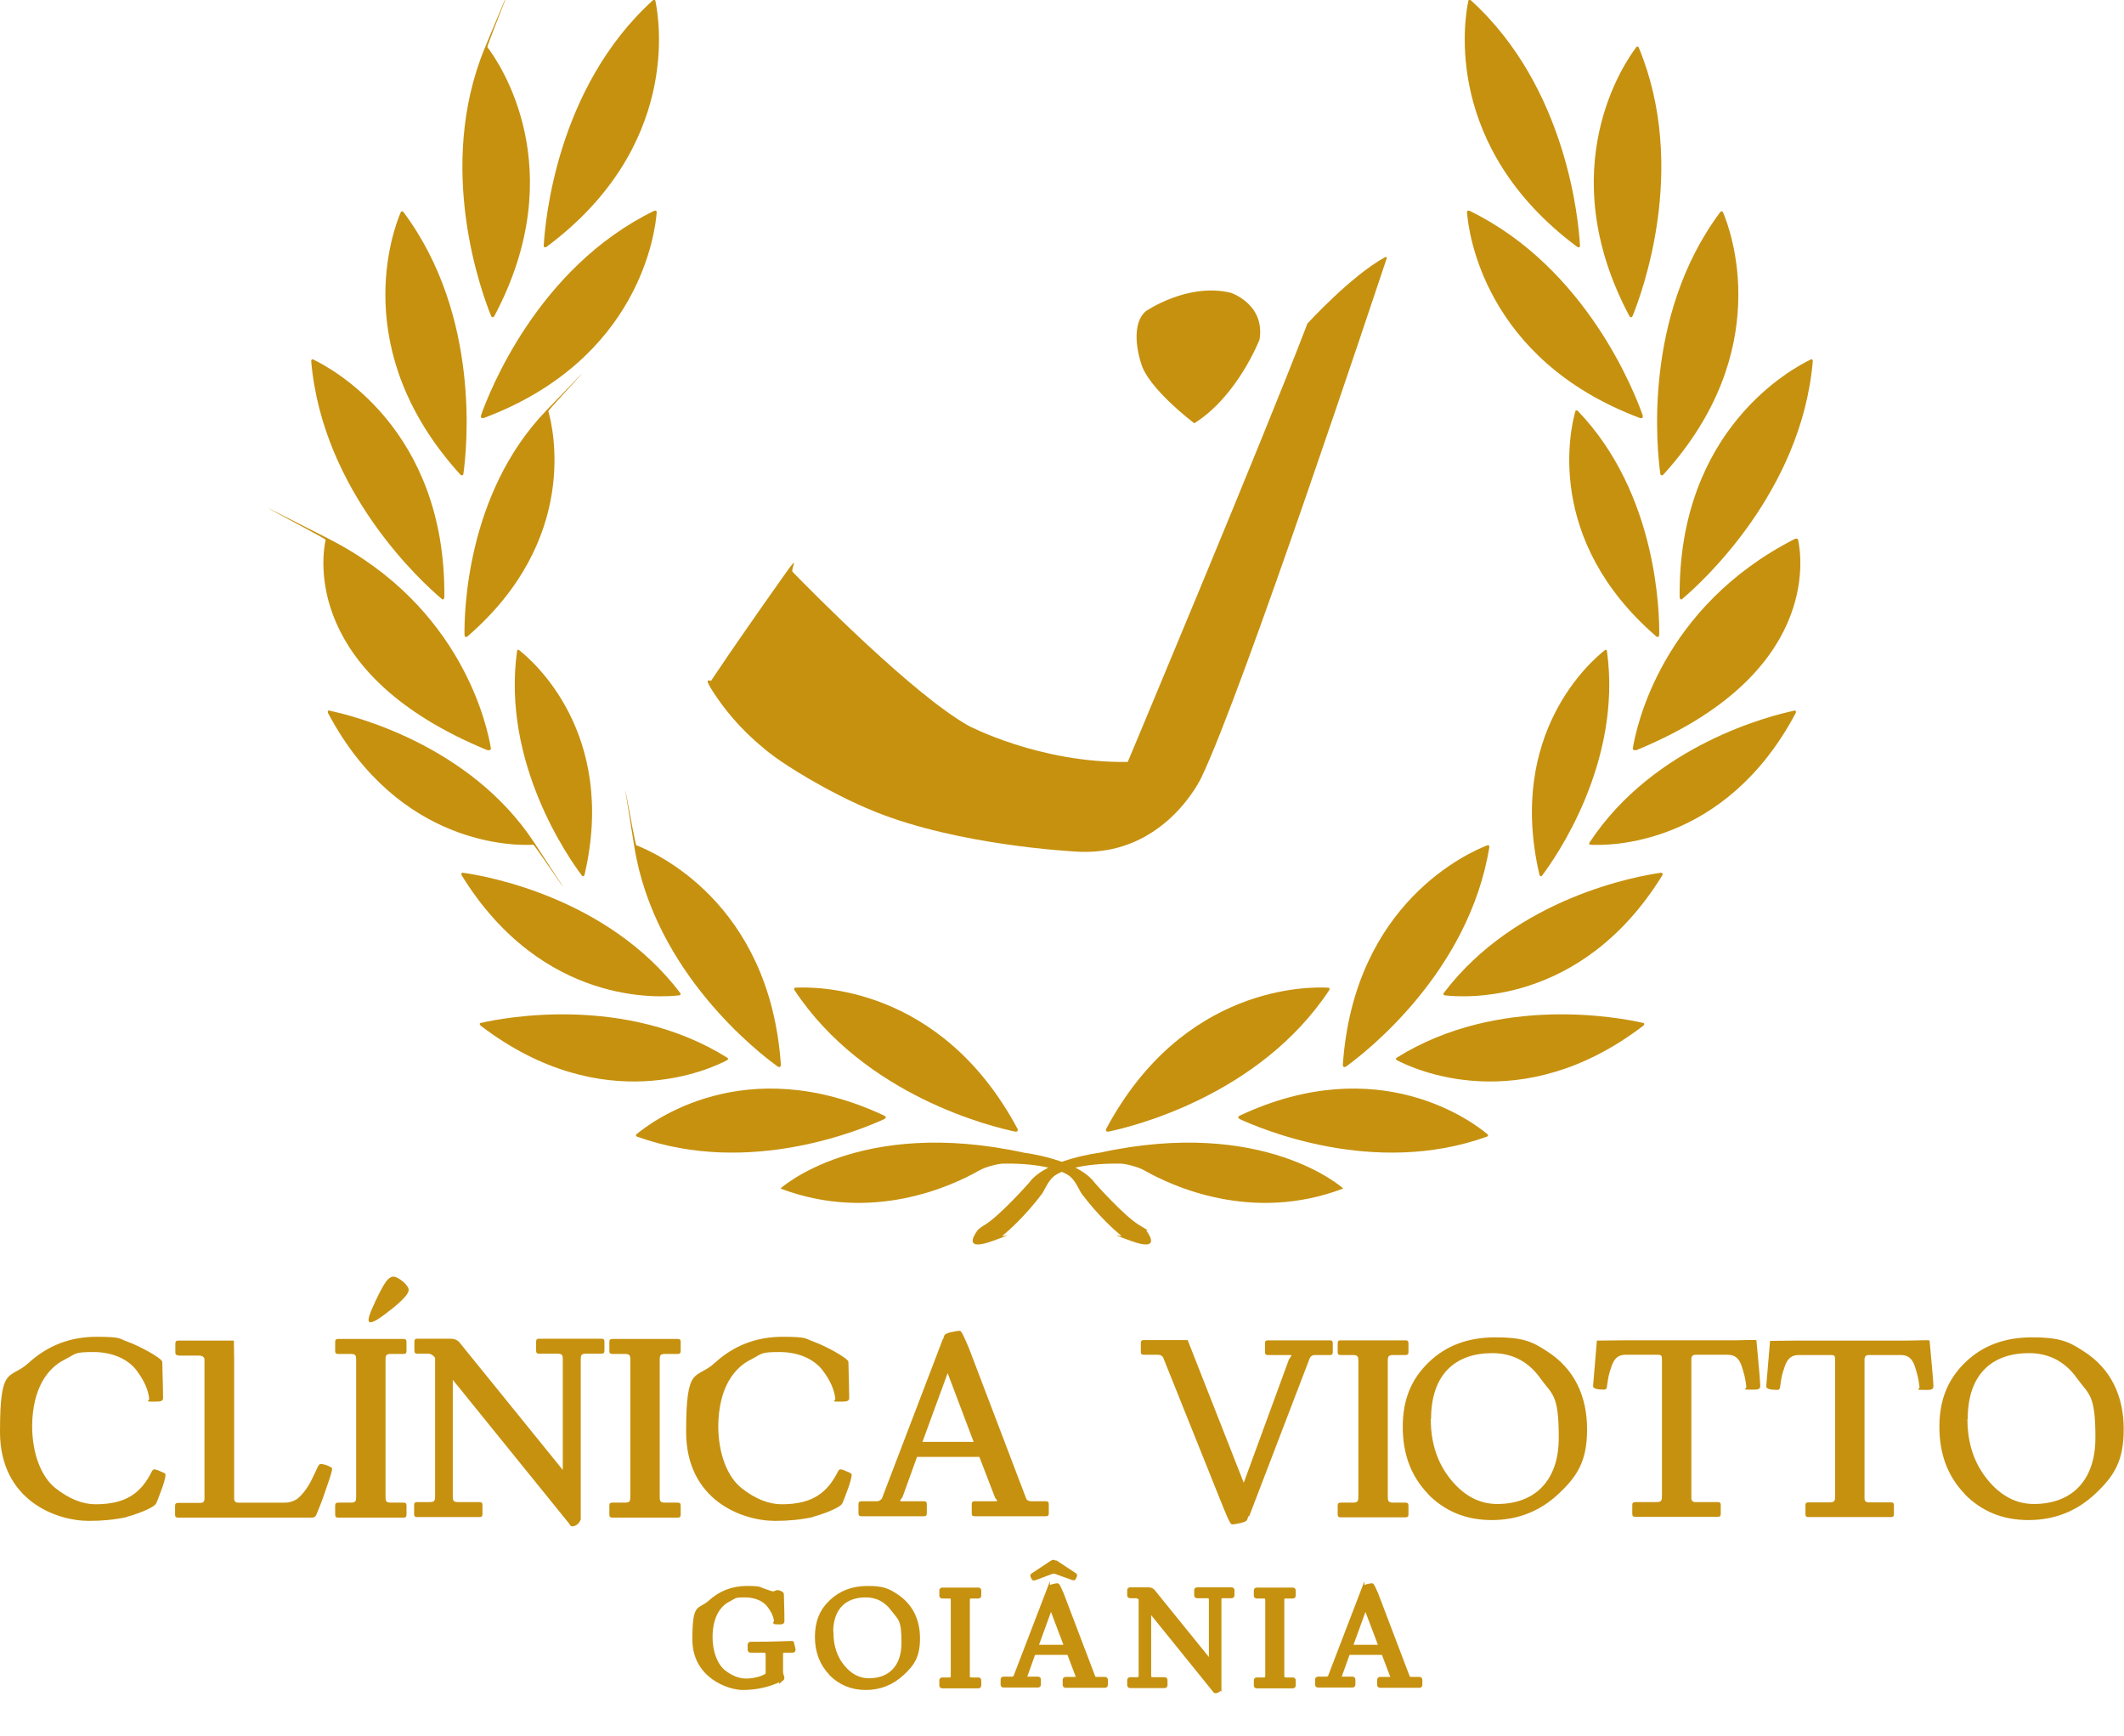 <?xml version="1.0" encoding="UTF-8"?>
<svg xmlns="http://www.w3.org/2000/svg" version="1.1" viewBox="0 0 780.1 637.5">
  <!-- Generator: Adobe Illustrator 29.4.0, SVG Export Plug-In . SVG Version: 2.1.0 Build 152)  -->
  <defs>
    <style>
      .st0 {
        stroke: #c6910f;
        stroke-miterlimit: 10;
      }

      .st0, .st1 {
        fill: #c6910f;
      }

      .st2 {
        display: none;
      }
    </style>
  </defs>
  <g id="Camada_9" class="st2">
    <g>
      <path class="st1" d="M-582.3,562.2l-.5,1.4c-.1.3-1,.8-2.4,1.1-1.4.3-2.5.5-3.1.5s-1.5-2.1-3.2-6.2l-22.1-55.1c-.3-.6-1-1-1.9-1h-5.2c-.8,0-1.1-.3-1.1-1.1v-3.2c0-.8.3-1.1,1.1-1.1h16.1l20.6,52.4,16.6-45.3c.3-.5.9-1.2.9-1.3,0-.2-.1-.3-.4-.3h-8.2c-.8,0-1.1-.3-1.1-1.1v-3.2c0-.8.3-1.1,1.1-1.1h22.7c.8,0,1.1.3,1.1,1.1v3.2c0,.8-.3,1.1-1.1,1.1h-5.5c-.8,0-1.3.3-1.8,1l-22.3,58.2Z"/>
      <path class="st1" d="M-528.9,503.1c-1.8,0-2.2.3-2.2,2.2v49.8c0,1.8.3,2.2,2.2,2.2h4.3c.8,0,1.1.3,1.1,1.1v3.2c0,.8-.3,1.1-1.1,1.1h-23.8c-.8,0-1.1-.3-1.1-1.1v-3.2c0-.8.3-1.1,1.1-1.1h4.3c1.8,0,2.2-.3,2.2-2.2v-49.8c0-1.8-.3-2.2-2.2-2.2h-4.3c-.8,0-1.1-.3-1.1-1.1v-3.2c0-.8.3-1.1,1.1-1.1h23.8c.8,0,1.1.3,1.1,1.1v3.2c0,.8-.3,1.1-1.1,1.1h-4.3Z"/>
      <path class="st1" d="M-516.3,554c-6.2-6.4-9.3-14.6-9.3-24.6s3.1-17.5,9.5-23.7c6.4-6.2,14.5-9.2,24.6-9.2s13.5,1.6,18.7,5c10.5,6.6,14.9,17,14.9,28.7s-3.5,17.2-10.4,23.7c-6.9,6.5-15.1,9.7-24.6,9.7s-17.2-3.2-23.5-9.6ZM-515.3,526.5c0,9,2.5,16.3,7.4,22.3,4.9,6,10.6,8.9,17,8.9,13.5,0,22.6-8.2,22.6-24.3s-2.3-15.7-6.8-21.9c-4.4-6.2-10.4-9.2-17.6-9.2-13.7,0-22.5,7.9-22.5,24.2Z"/>
      <path class="st1" d="M-405.1,497.6c4.2,0,9.4-.3,9.4,0,.9,9.7,1.4,15.3,1.4,16.8s-1.4,1.3-4.1,1.3-.9-.3-1-1.1c-.5-3.8-.8-4.5-1.7-7.5-1-3-2.6-4.2-5.1-4.2h-11.8c-1.1,0-1.6.5-1.6,1.7v50.9c0,1,.5,1.5,1.5,1.5h8.2c.8,0,1.1.3,1.1,1.1v3.2c0,.8-.3,1.1-1.1,1.1h-30.3c-.8,0-1.1-.3-1.1-1.1v-3.2c0-.8.3-1.1,1.1-1.1h7.6c1.8,0,2.2-.3,2.2-2.2v-50.4c0-1.2-.3-1.5-1.5-1.5h-11.9c-2.5,0-4.1,1.2-5.1,4.2-1,2.9-1.2,3.7-1.7,7.5-.1.8-.4,1.1-1,1.1-2.7,0-4.1-.4-4.1-1.3l1.4-16.7s7.7-.1,9.4-.1h39.8Z"/>
      <path class="st1" d="M-319.2,554c-6.2-6.4-9.3-14.6-9.3-24.6s3.1-17.5,9.5-23.7c6.4-6.2,14.5-9.2,24.6-9.2s13.5,1.6,18.7,5c10.5,6.6,14.9,17,14.9,28.7s-3.5,17.2-10.4,23.7c-6.9,6.5-15.1,9.7-24.6,9.7s-17.2-3.2-23.5-9.6ZM-318.2,526.5c0,9,2.5,16.3,7.4,22.3,4.9,6,10.6,8.9,17,8.9,13.5,0,22.6-8.2,22.6-24.3s-2.3-15.7-6.8-21.9c-4.4-6.2-10.4-9.2-17.6-9.2-13.7,0-22.5,7.9-22.5,24.2Z"/>
      <path class="st1" d="M-341.5,497.8c4.2,0,9.4-.3,9.4,0,.9,9.7,1.4,15.3,1.4,16.8s-1.4,1.3-4.1,1.3-.9-.3-1-1.1c-.5-3.8-.8-4.5-1.7-7.5-1-3-2.6-4.2-5.1-4.2h-11.8c-1.1,0-1.6.5-1.6,1.7v50.9c0,1,.5,1.5,1.5,1.5h8.2c.8,0,1.1.3,1.1,1.1v3.2c0,.8-.3,1.1-1.1,1.1h-30.3c-.8,0-1.1-.3-1.1-1.1v-3.2c0-.8.3-1.1,1.1-1.1h7.6c1.8,0,2.2-.3,2.2-2.2v-50.4c0-1.2-.3-1.5-1.5-1.5h-11.9c-2.5,0-4.1,1.2-5.1,4.2-1,2.9-1.2,3.7-1.7,7.5-.1.8-.4,1.1-1,1.1-2.7,0-4.1-.4-4.1-1.3l1.4-16.7s7.7-.1,9.4-.1h39.8Z"/>
    </g>
  </g>
  <g id="Camada_10">
    <g>
      <g>
        <g>
          <g>
            <path class="st1" d="M199.7,90.2c.5-8.8,4.7-58,40.1-90.1.2-.2.8-.4.9.2,1.5,6.9,9.2,53.7-39.9,90.3-.4.3-1.2.4-1.1-.5Z"/>
            <path class="st1" d="M180.4,116.1c-3.3-8.1-20.6-54.4-2.3-98.6s.6-.7.9-.2c4.3,5.6,31.3,44.6,2.6,98.7-.2.4-.9.9-1.2,0Z"/>
            <path class="st1" d="M176.6,152.7c2.9-8.3,20.7-54.4,63.7-75.3.3-.1.9-.1.9.5-.5,7.1-6.2,54.1-63.5,75.6-.5.2-1.3,0-1-.8Z"/>
            <path class="st1" d="M170.2,174c1.2-8.7,6.6-57.8-22-96.1-.2-.3-.7-.5-1,0-2.8,6.5-19.4,50.9,21.8,96.3.3.4,1.1.6,1.2-.2Z"/>
            <path class="st1" d="M170.6,233.3c-.1-7.8.5-51.8,29.9-82.4s.7-.4.9.1c1.7,6,11.6,47-29.7,82.7-.3.3-1,.4-1-.3Z"/>
            <path class="st1" d="M162.2,219.9c-6.8-5.7-43.8-39.2-47.9-87.3,0-.3.2-.9.7-.6,6.5,3.1,48.8,25.4,48.2,87.3,0,.5-.4,1.2-1.1.6Z"/>
            <path class="st1" d="M213.7,321.5c-4.6-6.1-29.5-41.2-23.8-82.4,0-.3.3-.7.7-.4,4.9,3.8,36.2,30.5,24.1,82.5,0,.4-.6.9-1,.3Z"/>
            <path class="st1" d="M180.3,274.8c-1.3-7.9-10.5-51.9-59.5-76.9s-1.1-.2-1.2.3c-1.4,6.4-7.9,49.5,59.2,77.2.5.2,1.6.2,1.5-.6Z"/>
            <path class="st1" d="M121.1,261c7.8,1.6,51.3,12.2,75.1,48.4s.2.8-.3.8c-6.4.4-49.3.8-75.4-48.3-.2-.4-.2-1.1.6-1Z"/>
            <path class="st1" d="M170.1,320.5c8,1.1,53,8.9,79.7,44.1.2.2.3.8-.3.9-6.5.8-50.1,4.2-79.9-44-.2-.4-.3-1.1.5-1Z"/>
            <path class="st1" d="M285.7,391.7c-7-5-45.2-34.5-52.7-80.6s.1-.9.7-.7c6.5,2.5,49,20.9,53.1,80.6,0,.5-.3,1.2-1,.7Z"/>
            <path class="st1" d="M176.8,375.6c7.9-1.8,52.8-10.6,90.3,12.8.3.2.5.6,0,.9-5.8,3.1-45.4,21.8-90.5-12.6-.4-.3-.7-1,.1-1.1Z"/>
            <path class="st1" d="M373.1,415.6c-8.4-1.7-55.5-13-81.3-52-.2-.3-.2-.9.3-.9,6.9-.4,53.3-1.1,81.6,51.8.2.4.2,1.2-.6,1Z"/>
            <path class="st1" d="M324.9,410.9c-7.4,3.4-49.3,21.5-90.9,6.5-.3-.1-.7-.5-.2-.9,5-4.2,39.7-30.9,91-6.8.4.2.9.8.1,1.1Z"/>
            <path class="st1" d="M286.7,436.4s28.9-26.3,89.4-13.1c0,0,19.7,2.4,26,11.1,0,0,10.5,11.9,16.2,15.4s2.3,1.4,2.8,2.2c1.8,2.5,4.3,7.3-5.7,3.7s-2.7-1.2-3.6-1.9c-2.5-2.1-8.2-7.1-14.5-15.4-.7-.9-2.1-4.5-4.2-6.3s-9.3-5-24.6-4.8c-1.6,0-6.4,1.1-8.8,2.5-10,5.7-39.4,19.4-72.9,6.7Z"/>
          </g>
          <g>
            <path class="st1" d="M580.3,90.2c-.5-8.8-4.7-58-40.1-90.1-.2-.2-.8-.4-.9.2-1.5,6.9-9.2,53.7,39.9,90.3.4.3,1.2.4,1.1-.5Z"/>
            <path class="st1" d="M599.6,116.1c3.3-8.1,20.6-54.4,2.3-98.6-.1-.3-.6-.7-.9-.2-4.3,5.6-31.3,44.6-2.6,98.7.2.4.9.9,1.2,0Z"/>
            <path class="st1" d="M603.4,152.7c-2.9-8.3-20.7-54.4-63.7-75.3-.3-.1-.9-.1-.9.5.5,7.1,6.2,54.1,63.5,75.6.5.2,1.3,0,1-.8Z"/>
            <path class="st1" d="M609.8,174c-1.2-8.7-6.6-57.8,22-96.1.2-.3.7-.5,1,0,2.8,6.5,19.4,50.9-21.8,96.3-.3.4-1.1.6-1.2-.2Z"/>
            <path class="st1" d="M609.4,233.3c.1-7.8-.5-51.8-29.9-82.4-.2-.2-.7-.4-.9.1-1.7,6-11.6,47,29.7,82.7.3.3,1,.4,1-.3Z"/>
            <path class="st1" d="M617.9,219.9c6.8-5.7,43.8-39.2,47.9-87.3,0-.3-.2-.9-.7-.6-6.5,3.1-48.8,25.4-48.2,87.3,0,.5.4,1.2,1.1.6Z"/>
            <path class="st1" d="M566.4,321.5c4.6-6.1,29.5-41.2,23.8-82.4,0-.3-.3-.7-.7-.4-4.9,3.8-36.2,30.5-24.1,82.5,0,.4.6.9,1,.3Z"/>
            <path class="st1" d="M599.7,274.8c1.3-7.9,10.5-51.9,59.5-76.9.3-.2,1.1-.2,1.2.3,1.4,6.4,7.9,49.5-59.2,77.2-.5.2-1.6.2-1.5-.6Z"/>
            <path class="st1" d="M658.9,261c-7.8,1.6-51.3,12.2-75.1,48.4-.2.3-.2.8.3.8,6.4.4,49.3.8,75.4-48.3.2-.4.2-1.1-.6-1Z"/>
            <path class="st1" d="M610,320.5c-8,1.1-53,8.9-79.7,44.1-.2.2-.3.8.3.9,6.5.8,50.1,4.2,79.9-44,.2-.4.3-1.1-.5-1Z"/>
            <path class="st1" d="M494.3,391.7c7-5,45.2-34.5,52.7-80.6,0-.3-.1-.9-.7-.7-6.5,2.5-49,20.9-53.1,80.6,0,.5.3,1.2,1,.7Z"/>
            <path class="st1" d="M603.3,375.6c-7.9-1.8-52.8-10.6-90.3,12.8-.3.2-.5.6,0,.9,5.8,3.1,45.4,21.8,90.5-12.6.4-.3.7-1-.1-1.1Z"/>
            <path class="st1" d="M406.9,415.6c8.4-1.7,55.5-13,81.3-52,.2-.3.2-.9-.3-.9-6.9-.4-53.3-1.1-81.6,51.8-.2.4-.2,1.2.6,1Z"/>
            <path class="st1" d="M455.2,410.9c7.4,3.4,49.3,21.5,90.9,6.5.3-.1.7-.5.2-.9-5-4.2-39.7-30.9-91-6.8-.4.2-.9.8-.1,1.1Z"/>
            <path class="st1" d="M493.3,436.4s-28.9-26.3-89.4-13.1c0,0-19.7,2.4-26,11.1,0,0-10.5,11.9-16.2,15.4-.7.4-2.3,1.4-2.8,2.2-1.8,2.5-4.3,7.3,5.7,3.7s2.7-1.2,3.6-1.9c2.5-2.1,8.2-7.1,14.5-15.4.7-.9,2.1-4.5,4.2-6.3s9.3-5,24.6-4.8c1.6,0,6.4,1.1,8.8,2.5,10,5.7,39.4,19.4,72.9,6.7Z"/>
          </g>
        </g>
        <g>
          <path class="st1" d="M261.2,249.9c.4-.5.7-1,1.1-1.6,3.3-4.9,6.7-9.9,10.1-14.8,5.4-7.8,10.8-15.5,16.2-23.1s1.7-1.2,2.5-.4c7.3,7.5,44.6,45.3,64.6,56.5,0,0,26.1,13.8,58.5,13.3,0,0,49.9-118.9,66-161,0,0,15.9-17.4,28.4-24.3.3-.2.9-.2.7.4-4.3,12.8-52.9,159.1-68.1,190.7,0,0-13.2,28.4-44.6,27.2-3.9-.2-44.3-2.4-74.9-14.6-18.9-7.6-34.8-18.6-34.8-18.6-3.3-2.3-5.4-3.9-6.6-5-8.8-7.2-14.7-14.8-18.5-20.7s-.7-3.4-.4-4Z"/>
          <path class="st1" d="M438.6,155.4s-17.2-12.9-19.6-22.3c0,0-4.5-13.2,1.8-18.8,0,0,15.3-10.6,31.2-6.8,0,0,12.7,4.1,10.6,17.2,0,0-8,20.7-23.9,30.7Z"/>
        </g>
      </g>
      <g>
        <g>
          <path class="st1" d="M298.6,557.1c-4.6,1-9.2,1.4-13.9,1.4-12.3,0-32.7-7.7-32.7-32.7s3.5-18.9,10.5-25.3c7-6.4,15.3-9.6,24.9-9.6s8.2.7,11.7,1.9c3.5,1.2,12.4,5.9,12.5,7.3.2,7.5.3,11.9.3,13.3s-1.4,1.3-4.1,1.3-.9-.3-1-1.1c-.4-3.1-1.6-6.3-4.6-10.3-2.9-3.9-8.5-6.8-15.8-6.8s-6.2.5-10.7,2.8c-6.2,3.1-11.7,10.4-11.9,24.2,0,10.6,3.5,19,8.6,23,5.1,4,10,5.9,14.7,5.9,11.4,0,16.8-4.3,20.7-12.1.2-.4.5-.7.9-.7s1.2.2,2.4.8c1.2.4,1.7.8,1.7,1.1,0,1.2-.7,3.6-2.1,7.2-.4,1.2-.9,2.3-1.3,3.3-.8,1.9-8.7,4.5-10.8,5Z"/>
          <path class="st1" d="M46.6,557.1c-4.6,1-9.2,1.4-13.9,1.4-12.3,0-32.7-7.7-32.7-32.7s3.5-18.9,10.5-25.3c7-6.4,15.3-9.6,24.9-9.6s8.2.7,11.7,1.9c3.5,1.2,12.4,5.9,12.5,7.3.2,7.5.3,11.9.3,13.3s-1.4,1.3-4.1,1.3-.9-.3-1-1.1c-.4-3.1-1.6-6.3-4.6-10.3-2.9-3.9-8.5-6.8-15.8-6.8s-6.2.5-10.7,2.8c-6.2,3.1-11.7,10.4-11.9,24.2,0,10.6,3.5,19,8.6,23,5.1,4,10,5.9,14.7,5.9,11.4,0,16.8-4.3,20.7-12.1.2-.4.5-.7.9-.7s1.2.2,2.4.8c1.2.4,1.7.8,1.7,1.1,0,1.2-.7,3.6-2.1,7.2-.4,1.2-.9,2.3-1.3,3.3-.8,1.9-8.7,4.5-10.8,5Z"/>
          <path class="st1" d="M65.5,497.7c-.8,0-1.1-.3-1.1-1.1v-3.2c0-.8.3-1.1,1.1-1.1h20.4s.1,5.9.1,6.9v51.1c0,1,.5,1.5,1.5,1.5h17.3c1.6,0,3.1-.6,4.1-1.2,1.2-.8,2.6-2.5,3.1-3.2.8-.9,2.2-3.4,2.5-4.1.4-.8,1.8-3.7,1.9-4,.5-1.2,1-1.7,1.3-1.7,1.6,0,4.3,1.2,4.3,1.7s-.5,2.5-1.5,5.3c-1,2.8-1.8,5.4-2.8,7.9l-1.5,3.7c-.3.8-.9,1.1-1.6,1.1h-49.2c-.8,0-1.1-.3-1.1-1.1v-3.2c0-.8.3-1.1,1.1-1.1h8.2c1,0,1.5-.5,1.5-1.5v-51.1c0-1-.8-1.5-2.2-1.5h-7.6Z"/>
          <path class="st1" d="M143.8,497.2c-1.9,0-2.2.3-2.2,2.2v50.2c0,1.9.3,2.2,2.2,2.2h4.4c.8,0,1.1.3,1.1,1.1v3.3c0,.8-.3,1.1-1.1,1.1h-24c-.8,0-1.1-.3-1.1-1.1v-3.3c0-.8.3-1.1,1.1-1.1h4.4c1.9,0,2.2-.3,2.2-2.2v-50.2c0-1.9-.3-2.2-2.2-2.2h-4.4c-.8,0-1.1-.3-1.1-1.1v-3.3c0-.8.3-1.1,1.1-1.1h24c.8,0,1.1.3,1.1,1.1v3.3c0,.8-.3,1.1-1.1,1.1h-4.4ZM143.3,481.1c-4.4,3.6-7,5-7.7,4.3-.7-.5.1-2.9,2.2-7.4,2.1-4.5,3.6-7.1,4.6-8.1.8-.8,1.4-1.1,2.1-1.1,1.4,0,4,2,4.9,3.3.4.5.7,1.1.7,1.6,0,1.4-2.2,3.8-6.7,7.4Z"/>
          <path class="st1" d="M213.1,558.3c-.3,1.6-3.4,3.2-3.9,1.4l-42.9-53v42.7c0,1.9.3,2.2,2.2,2.2h7.6c.8,0,1.1.3,1.1,1.1v3.3c0,.8-.3,1.1-1.1,1.1h-22.9c-.8,0-1.1-.3-1.1-1.1v-3.3c0-.8.3-1.1,1.1-1.1h4.4c1.9,0,2.2-.3,2.2-2.2v-50.8c-.8-1-1.6-1.5-2.6-1.5h-3.9c-.8,0-1.1-.3-1.1-1.1v-3.3c0-.8.3-1.1,1.1-1.1h12c1.5,0,2.6.4,3.4,1.3l38,46.9v-40.5c0-1.9-.3-2.2-2.2-2.2h-6.5c-.8,0-1.1-.3-1.1-1.1v-3.3c0-.8.3-1.1,1.1-1.1h22.9c.8,0,1.1.3,1.1,1.1v3.3c0,.8-.3,1.1-1.1,1.1h-5.4c-1.9,0-2.2.3-2.2,2.2v58.9Z"/>
          <path class="st1" d="M244.5,497.2c-1.9,0-2.2.3-2.2,2.2v50.2c0,1.9.3,2.2,2.2,2.2h4.4c.8,0,1.1.3,1.1,1.1v3.3c0,.8-.3,1.1-1.1,1.1h-24c-.8,0-1.1-.3-1.1-1.1v-3.3c0-.8.3-1.1,1.1-1.1h4.4c1.9,0,2.2-.3,2.2-2.2v-50.2c0-1.9-.3-2.2-2.2-2.2h-4.4c-.8,0-1.1-.3-1.1-1.1v-3.3c0-.8.3-1.1,1.1-1.1h24c.8,0,1.1.3,1.1,1.1v3.3c0,.8-.3,1.1-1.1,1.1h-4.4Z"/>
          <path class="st1" d="M346.4,491.7l.5-1.4c.1-.3,1-.8,2.4-1.1,1.4-.3,2.5-.5,3.2-.5s1.5,2.1,3.3,6.2l21.1,55.4c.3.7,1,1,2,1h5.2c.8,0,1.1.3,1.1,1.1v3.3c0,.8-.3,1.1-1.1,1.1h-26.1c-.8,0-1.1-.3-1.1-1.1v-3.3c0-.8.3-1.1,1.1-1.1h7.8c.3,0,.4-.1.4-.3s-.7-.8-.8-1.2l-5.7-14.8h-22.9l-5.3,14.7c-.3.5-.9,1.2-.9,1.3,0,.2.1.3.4.3h8.3c.8,0,1.1.3,1.1,1.1v3.3c0,.8-.3,1.1-1.1,1.1h-22.9c-.8,0-1.1-.3-1.1-1.1v-3.3c0-.8.3-1.1,1.1-1.1h5.6c.8,0,1.3-.3,1.9-1l22.4-58.6ZM348.1,504.1l-9.3,25.4h18.8l-9.6-25.4Z"/>
        </g>
        <g>
          <path class="st1" d="M458.5,556.8l-.5,1.4c-.1.3-1,.8-2.4,1.1-1.4.3-2.5.5-3.1.5s-1.5-2.1-3.2-6.2l-22.1-55.1c-.3-.6-1-1-1.9-1h-5.2c-.8,0-1.1-.3-1.1-1.1v-3.2c0-.8.3-1.1,1.1-1.1h16.1l20.6,52.4,16.6-45.3c.3-.5.9-1.2.9-1.3,0-.2-.1-.3-.4-.3h-8.2c-.8,0-1.1-.3-1.1-1.1v-3.2c0-.8.3-1.1,1.1-1.1h22.7c.8,0,1.1.3,1.1,1.1v3.2c0,.8-.3,1.1-1.1,1.1h-5.5c-.8,0-1.3.3-1.8,1l-22.3,58.2Z"/>
          <path class="st1" d="M511.9,497.6c-1.8,0-2.2.3-2.2,2.2v49.8c0,1.8.3,2.2,2.2,2.2h4.3c.8,0,1.1.3,1.1,1.1v3.2c0,.8-.3,1.1-1.1,1.1h-23.8c-.8,0-1.1-.3-1.1-1.1v-3.2c0-.8.3-1.1,1.1-1.1h4.3c1.8,0,2.2-.3,2.2-2.2v-49.8c0-1.8-.3-2.2-2.2-2.2h-4.3c-.8,0-1.1-.3-1.1-1.1v-3.2c0-.8.3-1.1,1.1-1.1h23.8c.8,0,1.1.3,1.1,1.1v3.2c0,.8-.3,1.1-1.1,1.1h-4.3Z"/>
          <path class="st1" d="M524.5,548.6c-6.2-6.4-9.3-14.6-9.3-24.6s3.1-17.5,9.5-23.7c6.4-6.2,14.5-9.2,24.6-9.2s13.5,1.6,18.7,5c10.5,6.6,14.9,17,14.9,28.7s-3.5,17.2-10.4,23.7c-6.9,6.5-15.1,9.7-24.6,9.7s-17.2-3.2-23.5-9.6ZM525.5,521.1c0,9,2.5,16.3,7.4,22.3,4.9,6,10.6,8.9,17,8.9,13.5,0,22.6-8.2,22.6-24.3s-2.3-15.7-6.8-21.9c-4.4-6.2-10.4-9.2-17.6-9.2-13.7,0-22.5,7.9-22.5,24.2Z"/>
          <path class="st1" d="M635.7,492.2c4.2,0,9.4-.3,9.4,0,.9,9.7,1.4,15.3,1.4,16.8s-1.4,1.3-4.1,1.3-.9-.3-1-1.1c-.5-3.8-.8-4.5-1.7-7.5-1-3-2.6-4.2-5.1-4.2h-11.8c-1.1,0-1.6.5-1.6,1.7v50.9c0,1,.5,1.5,1.5,1.5h8.2c.8,0,1.1.3,1.1,1.1v3.2c0,.8-.3,1.1-1.1,1.1h-30.3c-.8,0-1.1-.3-1.1-1.1v-3.2c0-.8.3-1.1,1.1-1.1h7.6c1.8,0,2.2-.3,2.2-2.2v-50.4c0-1.2-.3-1.5-1.5-1.5h-11.9c-2.5,0-4.1,1.2-5.1,4.2-1,2.9-1.2,3.7-1.7,7.5-.1.8-.4,1.1-1,1.1-2.7,0-4.1-.4-4.1-1.3l1.4-16.7s7.7-.1,9.4-.1h39.8Z"/>
          <path class="st1" d="M721.6,548.6c-6.2-6.4-9.3-14.6-9.3-24.6s3.1-17.5,9.5-23.7c6.4-6.2,14.5-9.2,24.6-9.2s13.5,1.6,18.7,5c10.5,6.6,14.9,17,14.9,28.7s-3.5,17.2-10.4,23.7c-6.9,6.5-15.1,9.7-24.6,9.7s-17.2-3.2-23.5-9.6ZM722.6,521.1c0,9,2.5,16.3,7.4,22.3,4.9,6,10.6,8.9,17,8.9,13.5,0,22.6-8.2,22.6-24.3s-2.3-15.7-6.8-21.9c-4.4-6.2-10.4-9.2-17.6-9.2-13.7,0-22.5,7.9-22.5,24.2Z"/>
          <path class="st1" d="M699.3,492.3c4.2,0,9.4-.3,9.4,0,.9,9.7,1.4,15.3,1.4,16.8s-1.4,1.3-4.1,1.3-.9-.3-1-1.1c-.5-3.8-.8-4.5-1.7-7.5-1-3-2.6-4.2-5.1-4.2h-11.8c-1.1,0-1.6.5-1.6,1.7v50.9c0,1,.5,1.5,1.5,1.5h8.2c.8,0,1.1.3,1.1,1.1v3.2c0,.8-.3,1.1-1.1,1.1h-30.3c-.8,0-1.1-.3-1.1-1.1v-3.2c0-.8.3-1.1,1.1-1.1h7.6c1.8,0,2.2-.3,2.2-2.2v-50.4c0-1.2-.3-1.5-1.5-1.5h-11.9c-2.5,0-4.1,1.2-5.1,4.2-1,2.9-1.2,3.7-1.7,7.5-.1.8-.4,1.1-1,1.1-2.7,0-4.1-.4-4.1-1.3l1.4-16.7s7.7-.1,9.4-.1h39.8Z"/>
        </g>
      </g>
      <g>
        <path class="st0" d="M286.7,617c-4.2,2-8.8,3.1-13.9,3.1s-18-4.3-18-18,1.9-10.4,5.8-13.9c3.8-3.5,8.4-5.3,13.7-5.3s4.5.4,6.4,1c1.9.7,2.9,1,3.1,1,.7,0,1.5-.5,1.7-.5.5,0,1.9.5,1.9,1,.2,5.7.2,9,.2,9.9s-.8.7-2.3.7-.5-.2-.5-.6c-.2-1.7-.9-3.5-2.5-5.6-1.6-2.2-4.7-3.7-8.7-3.7s-3.4.3-5.9,1.6c-3.4,1.7-6.4,5.7-6.5,13.3,0,5.8,1.9,10.4,4.7,12.7,2.8,2.2,5.5,3.2,8.1,3.2s5.8-.7,7.7-2v-7.3c0-.8-.4-1.2-1.1-1.2h-4.9c-.4,0-.6-.2-.6-.6v-1.8c0-.4.2-.6.6-.6,9.1,0,13.9-.3,14.8-.3s.6.2.7.6c.3,1.1.5,1.9.5,2.1,0,.4-.2.6-.6.6h-2.9c-.8,0-1.1.3-1.1.9v6.7c0,.8.5,1.8.5,2.2s-.4.6-.7.8l-.2.2Z"/>
        <path class="st0" d="M305,614.7c-3.4-3.5-5.2-8.1-5.2-13.6s1.7-9.7,5.3-13.1,8-5.1,13.6-5.1,7.5.9,10.4,2.8c5.8,3.7,8.3,9.4,8.3,15.9s-1.9,9.5-5.8,13.1-8.4,5.4-13.6,5.4-9.5-1.8-13-5.3ZM305.6,599.5c0,5,1.4,9.1,4.1,12.4,2.7,3.3,5.9,4.9,9.4,4.9,7.5,0,12.5-4.6,12.5-13.5s-1.3-8.7-3.8-12.1c-2.5-3.4-5.8-5.1-9.8-5.1-7.6,0-12.5,4.4-12.5,13.4Z"/>
        <path class="st0" d="M356.9,586.5c-1,0-1.2.2-1.2,1.2v27.6c0,1,.2,1.2,1.2,1.2h2.4c.4,0,.6.2.6.6v1.8c0,.4-.2.6-.6.6h-13.2c-.4,0-.6-.2-.6-.6v-1.8c0-.4.2-.6.6-.6h2.4c1,0,1.2-.2,1.2-1.2v-27.6c0-1-.2-1.2-1.2-1.2h-2.4c-.4,0-.6-.2-.6-.6v-1.8c0-.4.2-.6.6-.6h13.2c.4,0,.6.2.6.6v1.8c0,.4-.2.6-.6.6h-2.4Z"/>
        <path class="st0" d="M385.1,583.6l.3-.8c0-.2.5-.4,1.3-.6.8-.2,1.4-.3,1.7-.3s.8,1.1,1.8,3.4l11.6,30.5c.2.4.5.5,1.1.5h2.9c.4,0,.6.2.6.6v1.8c0,.4-.2.6-.6.6h-14.4c-.4,0-.6-.2-.6-.6v-1.8c0-.4.2-.6.6-.6h4.3c.2,0,.2,0,.2-.2s-.4-.4-.4-.7l-3.1-8.2h-12.6l-2.9,8.1c-.2.3-.5.7-.5.7,0,.1,0,.2.2.2h4.6c.4,0,.6.2.6.6v1.8c0,.4-.2.6-.6.6h-12.6c-.4,0-.6-.2-.6-.6v-1.8c0-.4.2-.6.6-.6h3.1c.4,0,.7-.2,1-.5l12.4-32.3ZM388,573.6l6.5,4.3c.4.2.6.4.6.6s-.1.4-.3.8c-.3.7-.3.6-1,.4l-6.4-2.3c-.1,0-.2,0-.4,0h-.4c0,0-6.4,2.4-6.4,2.4-.3,0-.5.1-.6.1-.2,0-.7-1.1-.7-1.3s.2-.4.6-.6l6.5-4.3c.4-.3.7-.4.9-.4s.5.1.9.4ZM386,590.5l-5.1,14h10.4l-5.3-14Z"/>
        <path class="st0" d="M448.1,620.1c-.2.9-1.9,1.7-2.2.8l-23.6-29.2v23.5c0,1,.2,1.2,1.2,1.2h4.2c.4,0,.6.2.6.6v1.8c0,.4-.2.6-.6.6h-12.6c-.4,0-.6-.2-.6-.6v-1.8c0-.4.2-.6.6-.6h2.4c1,0,1.2-.2,1.2-1.2v-28c-.4-.5-.9-.8-1.4-.8h-2.2c-.4,0-.6-.2-.6-.6v-1.8c0-.4.2-.6.6-.6h6.6c.8,0,1.4.2,1.9.7l20.9,25.8v-22.3c0-1-.2-1.2-1.2-1.2h-3.6c-.4,0-.6-.2-.6-.6v-1.8c0-.4.2-.6.6-.6h12.6c.4,0,.6.2.6.6v1.8c0,.4-.2.6-.6.6h-3c-1,0-1.2.2-1.2,1.2v32.5Z"/>
        <path class="st0" d="M472.4,586.5c-1,0-1.2.2-1.2,1.2v27.6c0,1,.2,1.2,1.2,1.2h2.4c.4,0,.6.2.6.6v1.8c0,.4-.2.6-.6.6h-13.2c-.4,0-.6-.2-.6-.6v-1.8c0-.4.2-.6.6-.6h2.4c1,0,1.2-.2,1.2-1.2v-27.6c0-1-.2-1.2-1.2-1.2h-2.4c-.4,0-.6-.2-.6-.6v-1.8c0-.4.2-.6.6-.6h13.2c.4,0,.6.2.6.6v1.8c0,.4-.2.6-.6.6h-2.4Z"/>
        <path class="st0" d="M500.6,583.6l.3-.8c0-.2.5-.4,1.3-.6.8-.2,1.4-.3,1.7-.3s.8,1.1,1.8,3.4l11.6,30.5c.2.4.5.5,1.1.5h2.9c.4,0,.6.2.6.6v1.8c0,.4-.2.6-.6.6h-14.4c-.4,0-.6-.2-.6-.6v-1.8c0-.4.2-.6.6-.6h4.3c.2,0,.2,0,.2-.2s-.4-.4-.4-.7l-3.1-8.2h-12.6l-2.9,8.1c-.2.3-.5.7-.5.7,0,.1,0,.2.2.2h4.6c.4,0,.6.2.6.6v1.8c0,.4-.2.6-.6.6h-12.6c-.4,0-.6-.2-.6-.6v-1.8c0-.4.2-.6.6-.6h3.1c.4,0,.7-.2,1-.5l12.4-32.3ZM501.5,590.5l-5.1,14h10.4l-5.3-14Z"/>
      </g>
    </g>
  </g>
</svg>